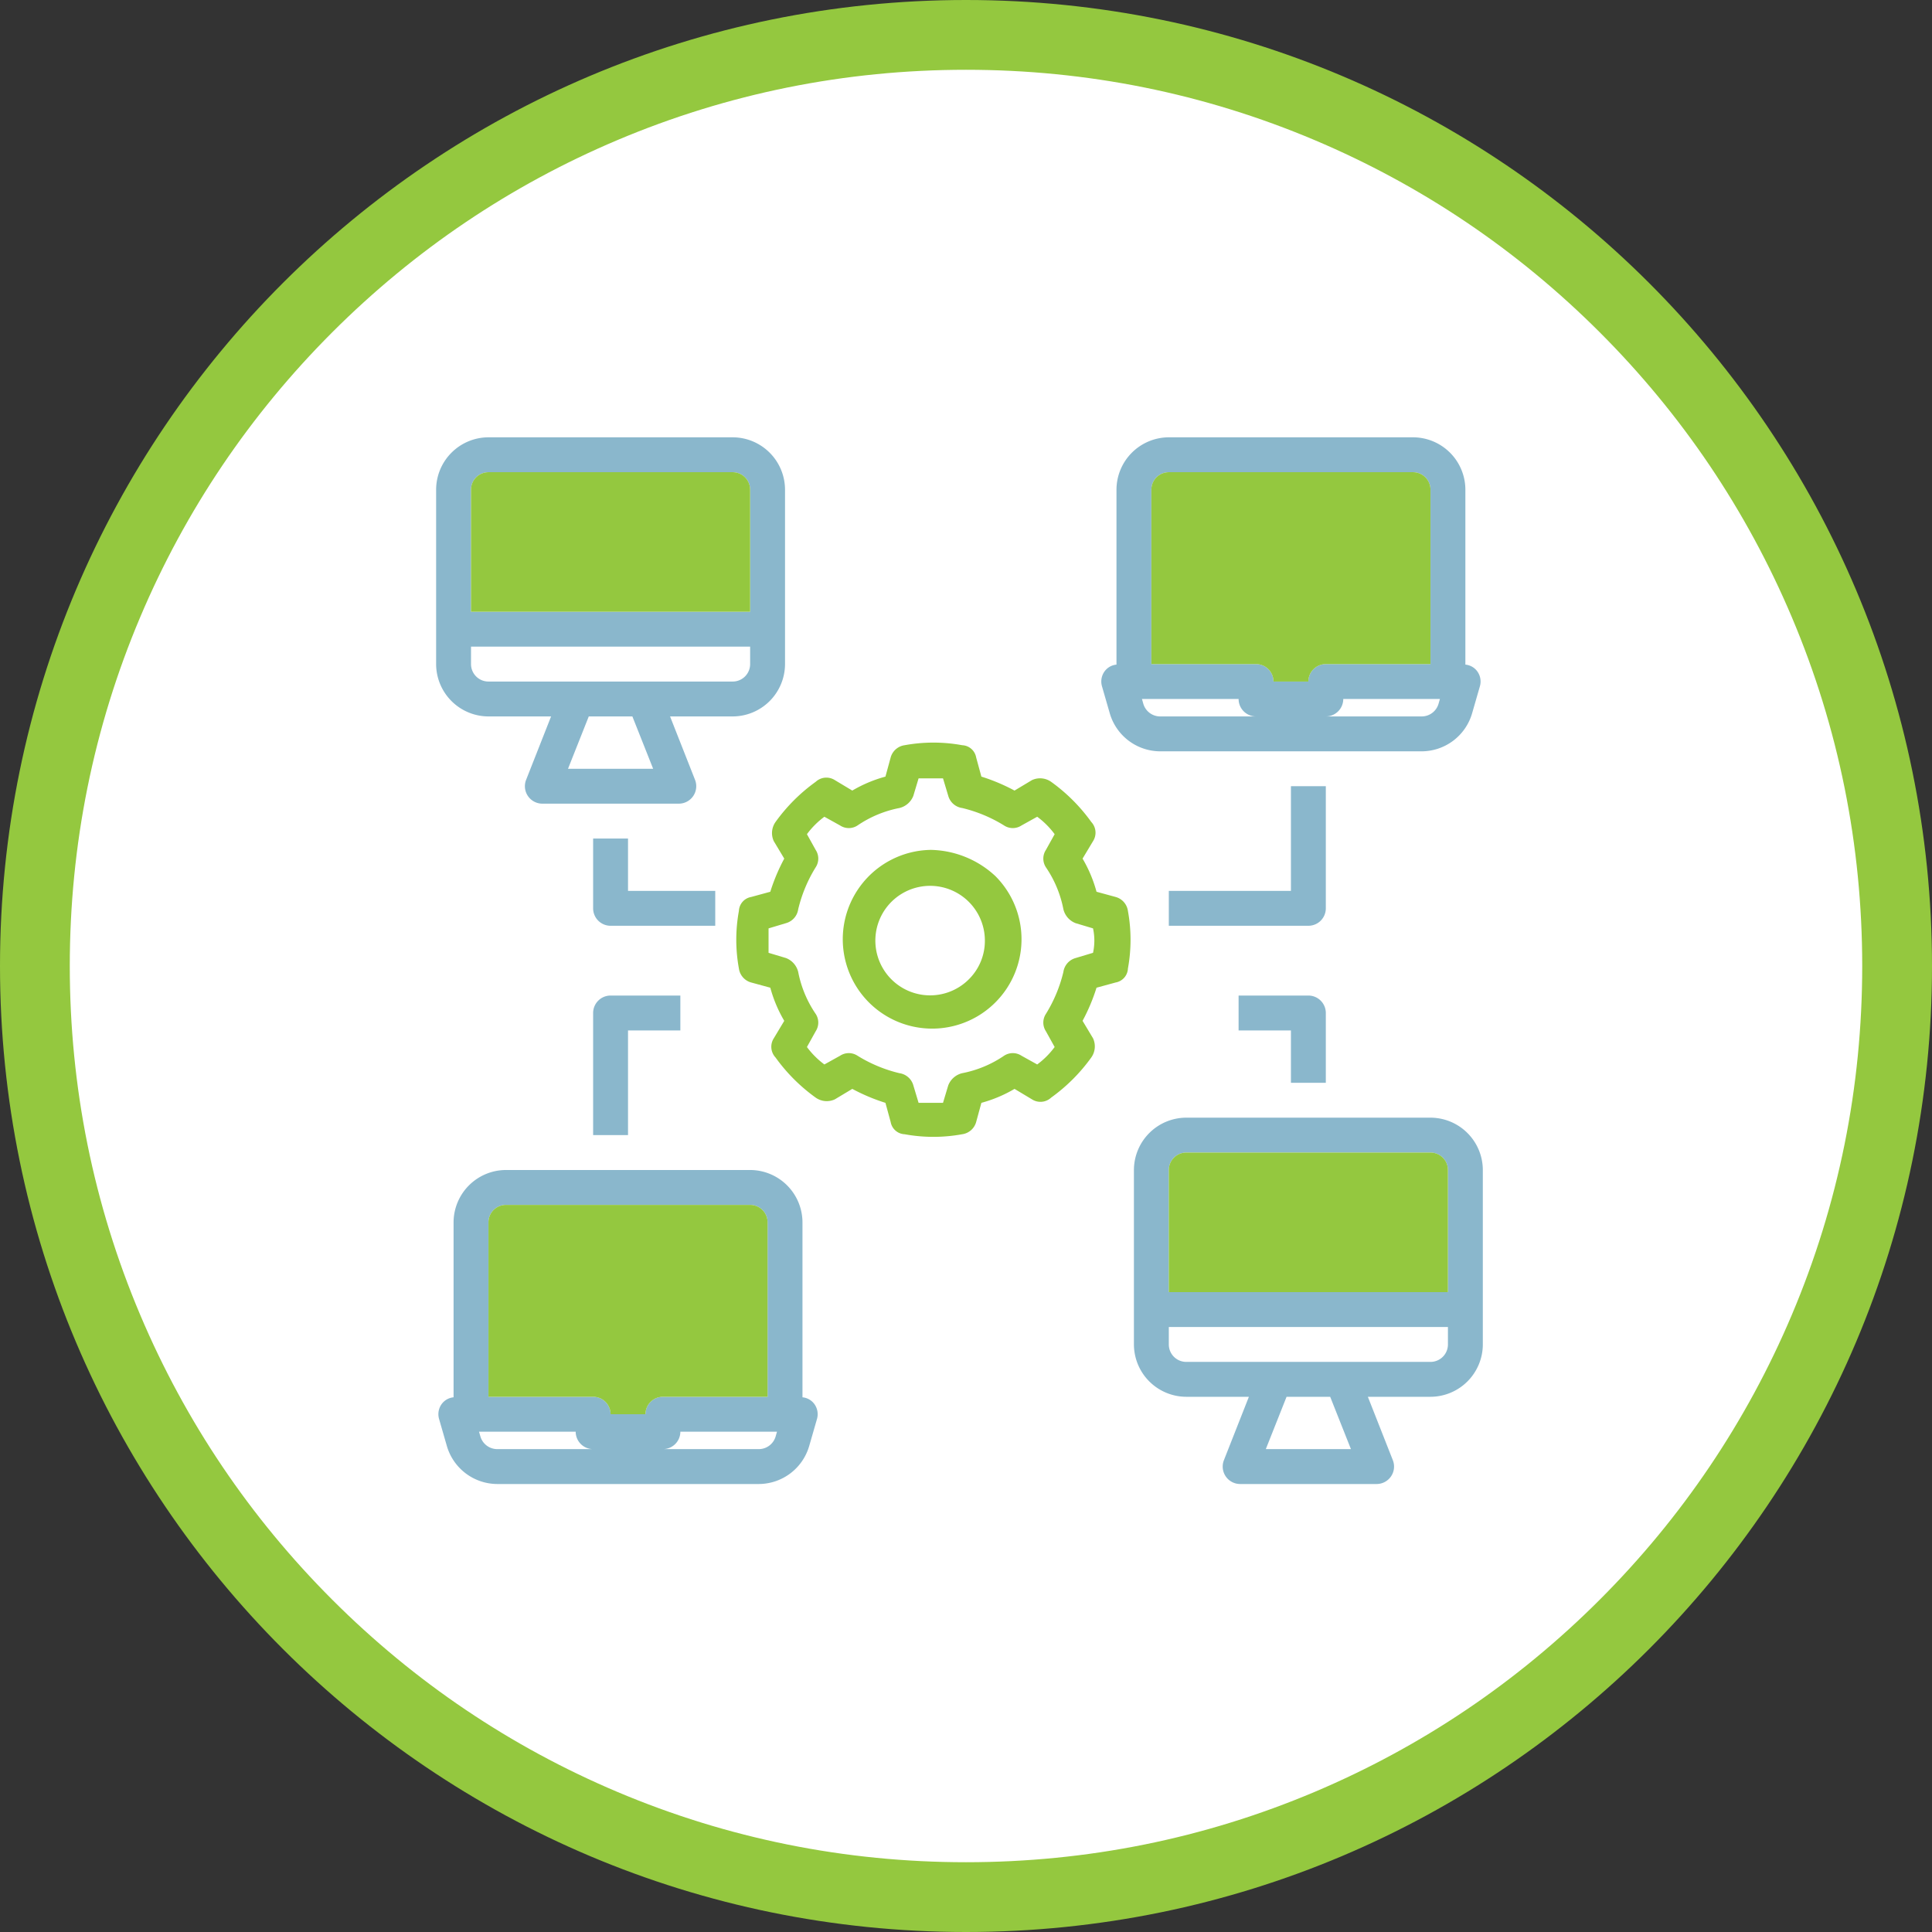 <svg xmlns="http://www.w3.org/2000/svg" xmlns:xlink="http://www.w3.org/1999/xlink" width="110.748" height="110.749" viewBox="0 0 110.748 110.749">
  <rect x="0" y="0" width="110.748" height="110.749" fill="#333333" stroke="none"/>
  <defs>
    <clipPath id="clip-path">
      <rect id="Rectangle_538" data-name="Rectangle 538" width="60" height="60" fill="none"/>
    </clipPath>
  </defs>
  <g id="User_Friendly" data-name="User Friendly" transform="translate(17532.25 -1131.126)">
    <g id="Path_3321" data-name="Path 3321" transform="translate(-17532.25 1131.126)" fill="#fff">
      <path d="M 55.374 108.748 C 48.168 108.748 41.178 107.337 34.599 104.555 C 28.244 101.867 22.535 98.018 17.633 93.115 C 12.73 88.213 8.882 82.505 6.194 76.149 C 3.411 69.57 2 62.58 2 55.374 C 2 48.168 3.411 41.178 6.194 34.599 C 8.882 28.244 12.73 22.535 17.633 17.633 C 22.535 12.73 28.244 8.882 34.599 6.194 C 41.178 3.411 48.168 2 55.374 2 C 62.58 2 69.57 3.411 76.149 6.194 C 82.505 8.882 88.213 12.73 93.115 17.633 C 98.018 22.535 101.867 28.244 104.555 34.599 C 107.337 41.178 108.748 48.168 108.748 55.374 C 108.748 62.58 107.337 69.57 104.555 76.149 C 101.867 82.505 98.018 88.213 93.115 93.115 C 88.213 98.018 82.505 101.867 76.149 104.555 C 69.57 107.337 62.58 108.748 55.374 108.748 Z" stroke="none"/>
      <path d="M 55.374 4 C 48.437 4 41.709 5.358 35.378 8.036 C 29.261 10.623 23.767 14.328 19.047 19.047 C 14.328 23.767 10.623 29.261 8.036 35.378 C 5.358 41.709 4 48.437 4 55.374 C 4 62.311 5.358 69.039 8.036 75.37 C 10.623 81.487 14.328 86.982 19.047 91.701 C 23.767 96.421 29.261 100.125 35.378 102.713 C 41.709 105.391 48.437 106.748 55.374 106.748 C 62.311 106.748 69.039 105.391 75.37 102.713 C 81.487 100.125 86.982 96.421 91.701 91.701 C 96.421 86.982 100.125 81.487 102.713 75.37 C 105.391 69.039 106.748 62.311 106.748 55.374 C 106.748 48.437 105.391 41.709 102.713 35.378 C 100.125 29.261 96.421 23.767 91.701 19.047 C 86.982 14.328 81.487 10.623 75.37 8.036 C 69.039 5.358 62.311 4 55.374 4 M 55.374 0 C 85.956 0 110.748 24.792 110.748 55.374 C 110.748 85.956 85.956 110.748 55.374 110.748 C 24.792 110.748 0 85.956 0 55.374 C 0 24.792 24.792 0 55.374 0 Z" stroke="none" fill="#94c83f"/>
    </g>
    <g id="Group_1746" data-name="Group 1746" transform="translate(-17507.25 1156.194)">
      <g id="Group_1745" data-name="Group 1745" clip-path="url(#clip-path)">
        <path id="Path_3336" data-name="Path 3336" d="M21.67,55.4A.955.955,0,0,0,21,55.03V45a3.008,3.008,0,0,0-3-3H4a3.01,3.01,0,0,0-3,3V55.03a.955.955,0,0,0-.67.37.99.99,0,0,0-.159.88l.45,1.56A3.02,3.02,0,0,0,3.5,60h15a3.02,3.02,0,0,0,2.88-2.16l.45-1.56A.99.99,0,0,0,21.67,55.4ZM3.5,58a1.008,1.008,0,0,1-.96-.72L2.459,57H8a1,1,0,0,0,1,1ZM12,56H10a1,1,0,0,0-1-1H3V45a1,1,0,0,1,1-1H18a1,1,0,0,1,1,1V55H13a1,1,0,0,0-1,1m7.46,1.28a1.007,1.007,0,0,1-.96.72H13a1,1,0,0,0,1-1h5.54Z" fill="#8ab7cc"/>
        <path id="Path_3337" data-name="Path 3337" d="M57,39H43a3.008,3.008,0,0,0-3,3V52a3.008,3.008,0,0,0,3,3h3.59l-1.43,3.63A1,1,0,0,0,46.09,60h7.82a1,1,0,0,0,.93-1.37L53.41,55H57a3.008,3.008,0,0,0,3-3V42a3.008,3.008,0,0,0-3-3ZM47.56,58l1.19-3h2.5l1.19,3ZM58,52a1,1,0,0,1-1,1H43a1,1,0,0,1-1-1V51H58Zm0-3H42V42a1,1,0,0,1,1-1H57a1,1,0,0,1,1,1Z" fill="#8ab7cc"/>
        <path id="Path_3338" data-name="Path 3338" d="M16,26H11V23H9v4a1,1,0,0,0,1,1h6Z" fill="#8ab7cc"/>
        <path id="Path_3339" data-name="Path 3339" d="M9,33v7h2V34h3V32H10a1,1,0,0,0-1,1" fill="#8ab7cc"/>
        <path id="Path_3340" data-name="Path 3340" d="M51,20H49v6H42v2h8a1,1,0,0,0,1-1Z" fill="#8ab7cc"/>
        <path id="Path_3341" data-name="Path 3341" d="M51,37V33a1,1,0,0,0-1-1H46v2h3v3Z" fill="#8ab7cc"/>
        <path id="Path_3342" data-name="Path 3342" d="M59.67,13.4A.951.951,0,0,0,59,13.03V3a3.008,3.008,0,0,0-3-3H42a3.01,3.01,0,0,0-3,3V13.03a.951.951,0,0,0-.67.37.99.99,0,0,0-.159.88l.45,1.56A3.02,3.02,0,0,0,41.5,18h15a3.02,3.02,0,0,0,2.88-2.16l.45-1.56A.99.99,0,0,0,59.67,13.4ZM41.5,16a1.008,1.008,0,0,1-.96-.72l-.08-.28H46a1,1,0,0,0,1,1ZM50,14H48a1,1,0,0,0-1-1H41V3a1,1,0,0,1,1-1H56a1,1,0,0,1,1,1V13H51a1,1,0,0,0-1,1m7.46,1.28a1.007,1.007,0,0,1-.96.72H51a1,1,0,0,0,1-1h5.54Z" fill="#8ab7cc"/>
        <path id="Path_3343" data-name="Path 3343" d="M17,0H3A3.008,3.008,0,0,0,0,3V13a3.008,3.008,0,0,0,3,3H6.59L5.16,19.63A1,1,0,0,0,6.09,21h7.82a1,1,0,0,0,.93-1.37L13.41,16H17a3.008,3.008,0,0,0,3-3V3a3.008,3.008,0,0,0-3-3ZM7.56,19l1.19-3h2.5l1.19,3ZM18,13a1,1,0,0,1-1,1H3a1,1,0,0,1-1-1V12H18Zm0-3H2V3A1,1,0,0,1,3,2H17a1,1,0,0,1,1,1Z" fill="#8ab7cc"/>
        <path id="Path_3344" data-name="Path 3344" d="M18,10H2V3A1,1,0,0,1,3,2H17a1,1,0,0,1,1,1Z" fill="#94c83f"/>
        <path id="Path_3345" data-name="Path 3345" d="M50,14H48a1,1,0,0,0-1-1H41V3a1,1,0,0,1,1-1H56a1,1,0,0,1,1,1V13H51a1,1,0,0,0-1,1" fill="#94c83f"/>
        <path id="Path_3346" data-name="Path 3346" d="M58,49H42V42a1,1,0,0,1,1-1H57a1,1,0,0,1,1,1Z" fill="#94c83f"/>
        <path id="Path_3347" data-name="Path 3347" d="M12,56H10a1,1,0,0,0-1-1H3V45a1,1,0,0,1,1-1H18a1,1,0,0,1,1,1V55H13a1,1,0,0,0-1,1" fill="#94c83f"/>
        <path id="Path_3348" data-name="Path 3348" d="M38.956,26.35l-1.1-.3a7.714,7.714,0,0,0-.8-1.9l.6-1a.9.9,0,0,0-.1-1.1,10.039,10.039,0,0,0-2.3-2.3,1.1,1.1,0,0,0-1.1-.1l-1,.6a10.837,10.837,0,0,0-1.9-.8l-.3-1.1a.849.849,0,0,0-.8-.7,9.15,9.15,0,0,0-3.3,0,.969.969,0,0,0-.8.7l-.3,1.1a7.714,7.714,0,0,0-1.9.8l-1-.6a.9.9,0,0,0-1.1.1,10.039,10.039,0,0,0-2.3,2.3,1.1,1.1,0,0,0-.1,1.1l.6,1a10.837,10.837,0,0,0-.8,1.9l-1.1.3a.849.849,0,0,0-.7.8,9.15,9.15,0,0,0,0,3.3.969.969,0,0,0,.7.8l1.1.3a7.714,7.714,0,0,0,.8,1.9l-.6,1a.9.9,0,0,0,.1,1.1,10.039,10.039,0,0,0,2.3,2.3,1.1,1.1,0,0,0,1.1.1l1-.6a10.837,10.837,0,0,0,1.9.8l.3,1.1a.849.849,0,0,0,.8.7,9.15,9.15,0,0,0,3.3,0,.969.969,0,0,0,.8-.7l.3-1.1a7.714,7.714,0,0,0,1.9-.8l1,.6a.9.9,0,0,0,1.1-.1,10.039,10.039,0,0,0,2.3-2.3,1.1,1.1,0,0,0,.1-1.1l-.6-1a10.837,10.837,0,0,0,.8-1.9l1.1-.3a.849.849,0,0,0,.7-.8,9.15,9.15,0,0,0,0-3.3.969.969,0,0,0-.7-.8m-1.3,3.2-1,.3a.969.969,0,0,0-.7.8,8.18,8.18,0,0,1-1,2.4.908.908,0,0,0,0,1l.5.9a4.741,4.741,0,0,1-1,1l-.9-.5a.908.908,0,0,0-1,0,6.432,6.432,0,0,1-2.4,1,1.143,1.143,0,0,0-.8.7l-.3,1h-1.4l-.3-1a.969.969,0,0,0-.8-.7,8.18,8.18,0,0,1-2.4-1,.908.908,0,0,0-1,0l-.9.5a4.741,4.741,0,0,1-1-1l.5-.9a.908.908,0,0,0,0-1,6.432,6.432,0,0,1-1-2.4,1.143,1.143,0,0,0-.7-.8l-1-.3v-1.4l1-.3a.969.969,0,0,0,.7-.8,8.18,8.18,0,0,1,1-2.4.908.908,0,0,0,0-1l-.5-.9a4.741,4.741,0,0,1,1-1l.9.5a.908.908,0,0,0,1,0,6.432,6.432,0,0,1,2.4-1,1.143,1.143,0,0,0,.8-.7l.3-1h1.4l.3,1a.969.969,0,0,0,.8.7,8.18,8.18,0,0,1,2.4,1,.908.908,0,0,0,1,0l.9-.5a4.741,4.741,0,0,1,1,1l-.5.9a.908.908,0,0,0,0,1,6.432,6.432,0,0,1,1,2.4,1.143,1.143,0,0,0,.7.8l1,.3a3.3,3.3,0,0,1,0,1.4" fill="#94c83f"/>
        <path id="Path_3349" data-name="Path 3349" d="M28.356,23.65a5.123,5.123,0,1,0,3.7,1.5,5.582,5.582,0,0,0-3.7-1.5m2.2,7.4a3.139,3.139,0,1,1,.9-2.2,3.1,3.1,0,0,1-.9,2.2" fill="#94c83f"/>
      </g>
    </g>
  </g>
</svg>
